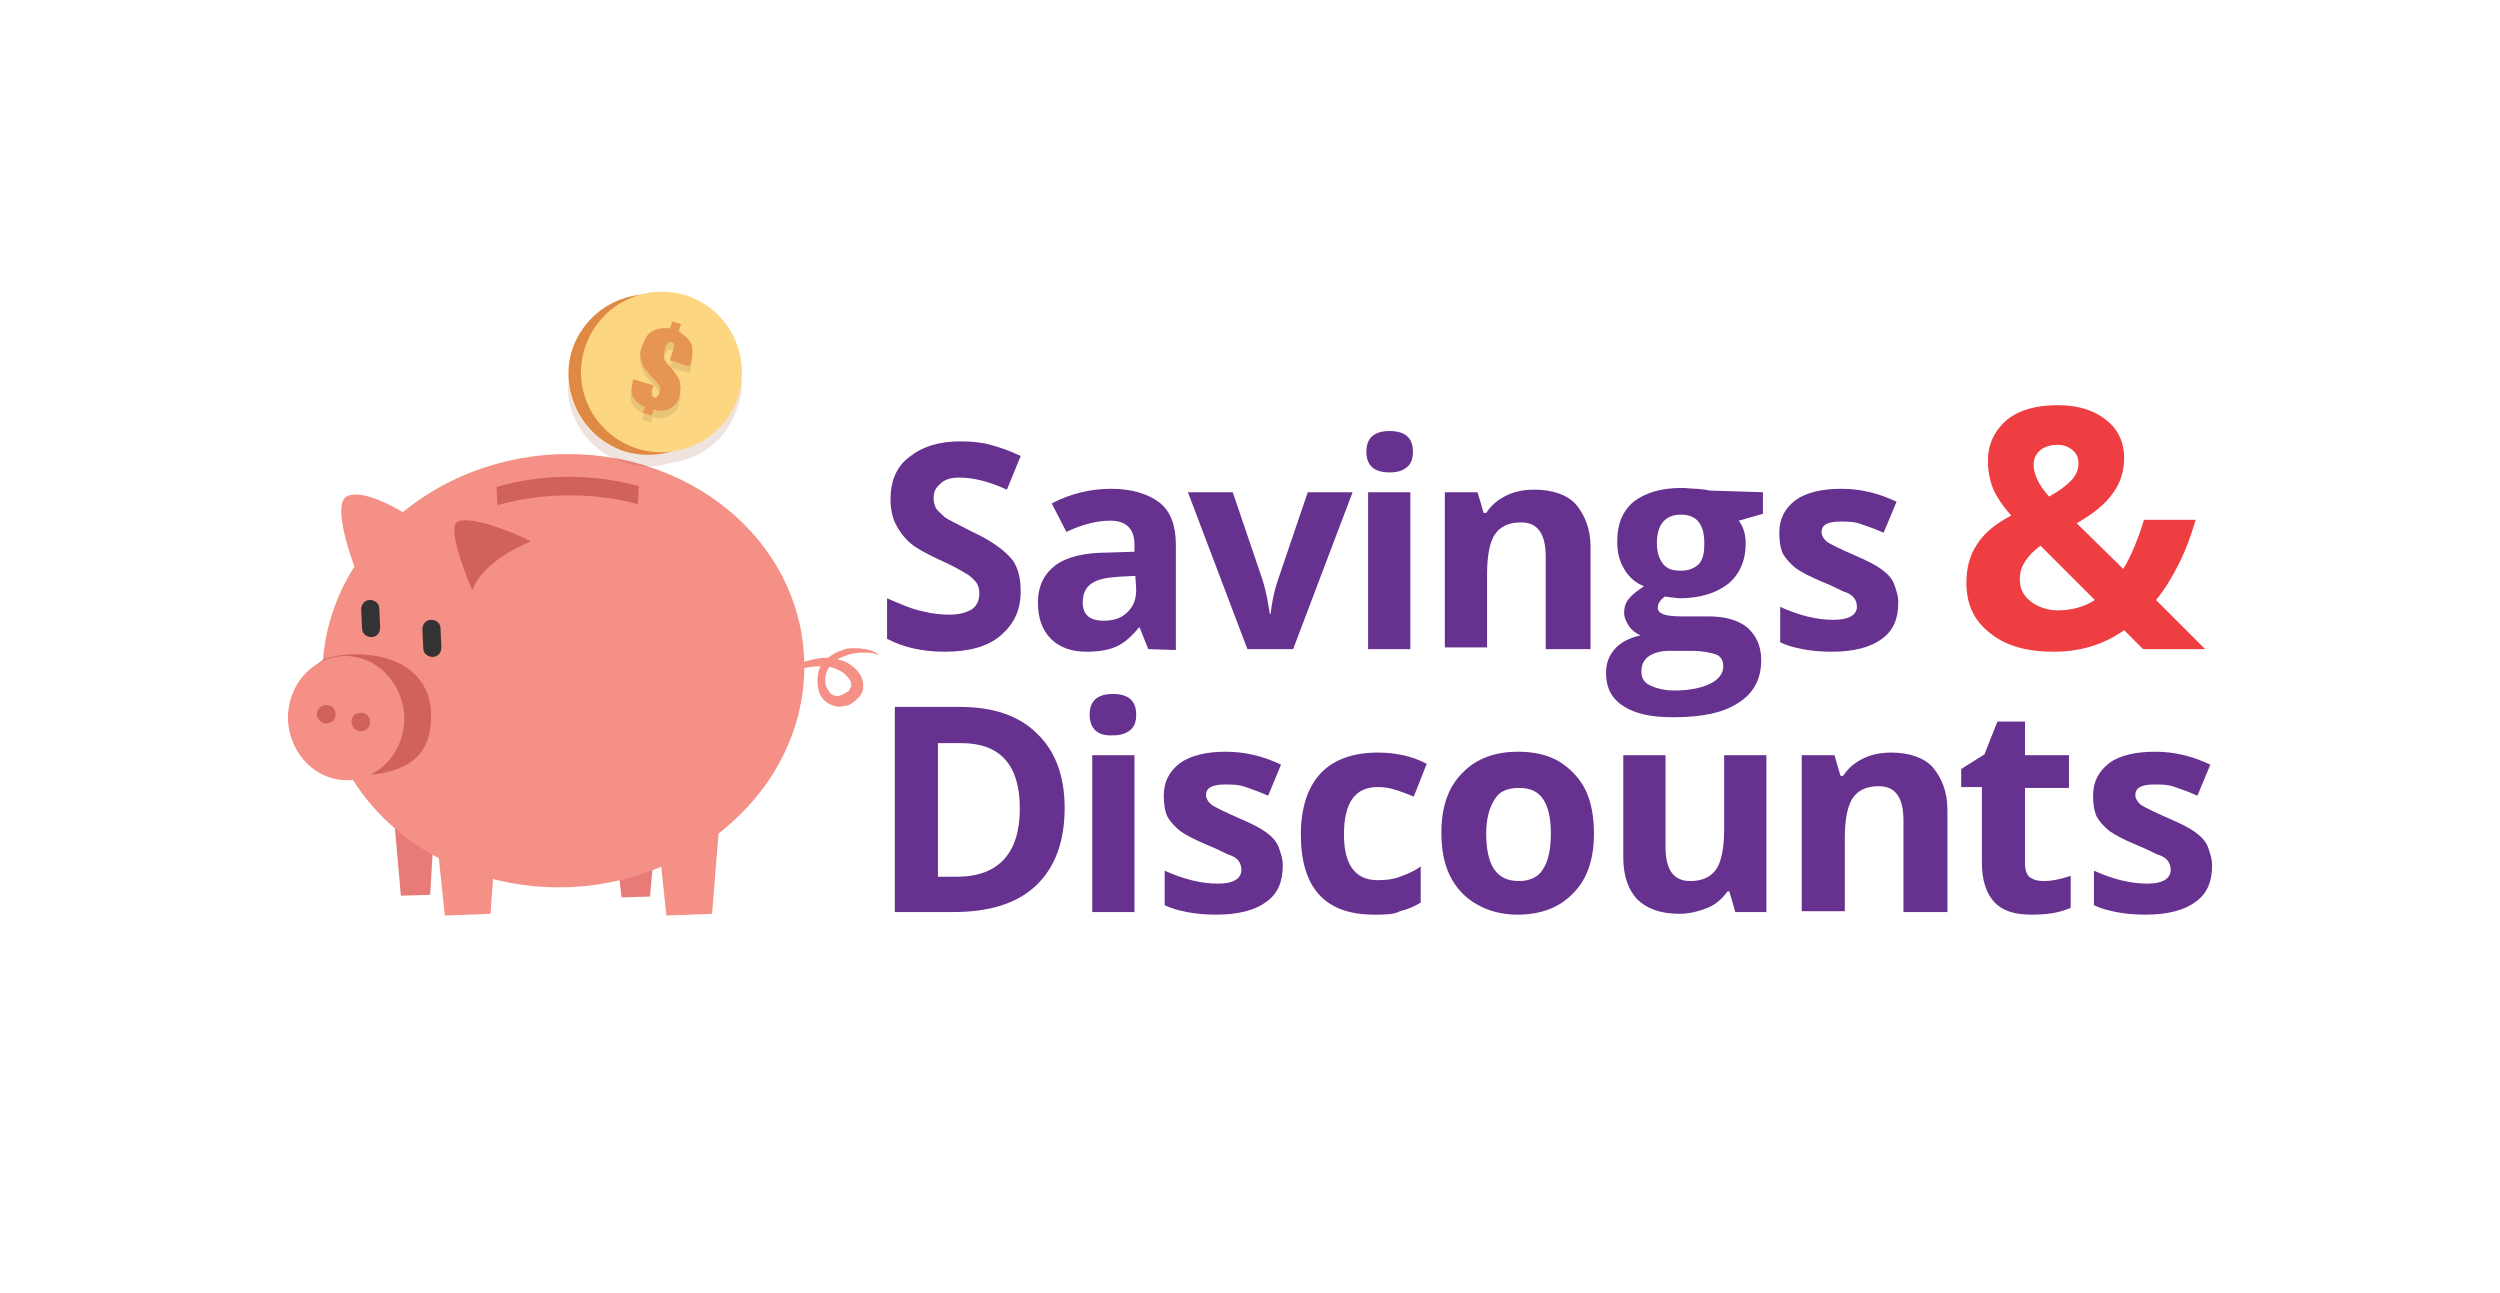 <?xml version="1.0" encoding="utf-8"?>
<!-- Generator: Adobe Illustrator 23.0.3, SVG Export Plug-In . SVG Version: 6.00 Build 0)  -->
<svg version="1.1" id="Layer_1" xmlns="http://www.w3.org/2000/svg" xmlns:xlink="http://www.w3.org/1999/xlink" x="0px" y="0px"
	 viewBox="0 0 290 150" style="enable-background:new 0 0 290 150;" xml:space="preserve">
<style type="text/css">
	.st0{fill:#67328F;}
	.st1{fill:#EF3E42;}
	.st2{fill:#E87A77;}
	.st3{fill:#F59087;}
	.st4{fill:#D1625A;}
	.st5{fill:#333333;}
	.st6{clip-path:url(#SVGID_2_);fill:#333333;}
	.st7{clip-path:url(#SVGID_2_);fill:#D1625A;}
	.st8{clip-path:url(#SVGID_2_);fill:#F59087;}
	.st9{fill:#EFE3DD;}
	.st10{fill:#E68378;}
	.st11{clip-path:url(#SVGID_4_);fill:#EFE3DD;}
	.st12{clip-path:url(#SVGID_4_);fill:#E08945;}
	.st13{clip-path:url(#SVGID_4_);fill:#FCD681;}
	.st14{fill:#E8C478;}
	.st15{fill:#E69652;}
</style>
<title>abenity</title>
<g>
	<path class="st0" d="M118.4,68.6c0,2.2-0.8,3.8-2.3,5.1c-1.5,1.3-3.7,1.9-6.5,1.9c-2.6,0-4.8-0.5-6.7-1.5v-4.7
		c1.6,0.7,3,1.3,4.1,1.5c1.1,0.3,2.2,0.4,3.1,0.4c1.1,0,1.9-0.2,2.6-0.6c0.6-0.4,0.9-1,0.9-1.9c0-0.5-0.1-0.9-0.4-1.3
		c-0.3-0.3-0.6-0.7-1.2-1c-0.5-0.3-1.5-0.9-3.1-1.6c-1.5-0.7-2.6-1.3-3.3-1.9c-0.7-0.6-1.3-1.4-1.7-2.2c-0.4-0.8-0.6-1.8-0.6-2.9
		c0-2.1,0.7-3.8,2.2-4.9c1.5-1.2,3.4-1.8,5.9-1.8c1.3,0,2.4,0.1,3.5,0.4c1.1,0.3,2.3,0.7,3.5,1.3l-1.6,3.9c-1.3-0.6-2.3-0.9-3.1-1.1
		c-0.8-0.2-1.7-0.3-2.4-0.3c-1,0-1.7,0.2-2.2,0.7c-0.6,0.5-0.8,1-0.8,1.7c0,0.4,0.1,0.8,0.3,1.2c0.2,0.3,0.6,0.6,1,1
		c0.4,0.3,1.5,0.8,3.2,1.7c2.2,1,3.8,2.2,4.6,3.2C118.1,65.8,118.4,67.1,118.4,68.6L118.4,68.6z"/>
	<path class="st0" d="M131.7,66.8l-1.9,0.1c-1.5,0.1-2.5,0.3-3.2,0.8c-0.7,0.5-1,1.2-1,2.2c0,1.4,0.8,2.1,2.4,2.1
		c1.2,0,2.1-0.3,2.8-1c0.7-0.7,1-1.5,1-2.6L131.7,66.8L131.7,66.8L131.7,66.8z M133.2,75.3l-1-2.5h-0.1c-0.8,1-1.7,1.8-2.6,2.2
		c-0.9,0.4-2,0.6-3.5,0.6c-1.7,0-3.1-0.5-4.1-1.5c-1-1-1.5-2.4-1.5-4.2c0-1.9,0.7-3.3,2-4.3c1.3-1,3.4-1.5,6.1-1.5l3.1-0.1v-0.8
		c0-1.9-1-2.8-2.8-2.8c-1.5,0-3.2,0.4-5.1,1.3l-1.7-3.3c2.1-1.1,4.4-1.7,6.9-1.7c2.4,0,4.3,0.6,5.6,1.6c1.3,1,1.9,2.7,1.9,4.9v12.2
		L133.2,75.3L133.2,75.3L133.2,75.3z"/>
	<path class="st0" d="M144.7,75.3l-6.9-18.2h5.2l3.5,10.3c0.4,1.3,0.6,2.6,0.8,3.8h0.1c0.1-1,0.3-2.3,0.8-3.8l3.5-10.3h5.2
		l-6.9,18.2H144.7L144.7,75.3z"/>
	<path class="st0" d="M163.6,75.3h-4.9V57.1h4.9V75.3L163.6,75.3z M158.5,52.4c0-1.6,0.9-2.4,2.7-2.4c1.8,0,2.7,0.8,2.7,2.4
		c0,0.8-0.2,1.4-0.7,1.8c-0.5,0.4-1.1,0.6-2,0.6C159.4,54.8,158.5,54,158.5,52.4L158.5,52.4z"/>
	<path class="st0" d="M184.2,75.3h-4.9V64.6c0-1.3-0.2-2.3-0.7-3c-0.5-0.7-1.2-1-2.2-1c-1.4,0-2.4,0.5-3,1.4
		c-0.6,0.9-0.9,2.5-0.9,4.6v8.5h-4.9V57.1h3.8l0.7,2.4h0.3c0.6-0.9,1.3-1.5,2.3-2c1-0.5,2.1-0.7,3.3-0.7c2.1,0,3.8,0.6,4.8,1.7
		c1,1.2,1.7,2.8,1.7,4.9v11.9H184.2L184.2,75.3z"/>
	<path class="st0" d="M192.2,63c0,1,0.2,1.7,0.7,2.4c0.5,0.6,1.1,0.8,2.1,0.8c0.9,0,1.6-0.3,2.1-0.8c0.5-0.6,0.6-1.4,0.6-2.4
		c0-2.2-0.9-3.3-2.7-3.3C193.2,59.7,192.2,60.8,192.2,63L192.2,63z M190.4,77.9c0,0.7,0.3,1.3,1,1.6c0.6,0.3,1.6,0.6,2.8,0.6
		c1.8,0,3.2-0.3,4.2-0.8c1-0.5,1.5-1.2,1.5-2c0-0.7-0.3-1.2-0.9-1.4c-0.6-0.2-1.5-0.4-2.8-0.4h-2.6c-0.9,0-1.7,0.2-2.3,0.6
		C190.7,76.5,190.4,77.1,190.4,77.9L190.4,77.9z M204.5,57.1v2.5l-2.8,0.8c0.6,0.8,0.8,1.7,0.8,2.7c0,1.9-0.7,3.5-2,4.6
		c-1.4,1.1-3.3,1.7-5.7,1.7l-0.9-0.1l-0.8-0.1c-0.5,0.4-0.8,0.8-0.8,1.3c0,0.7,0.9,1,2.7,1h3.1c2,0,3.5,0.4,4.6,1.3
		c1,0.9,1.6,2.1,1.6,3.8c0,2.2-0.9,3.8-2.6,4.9c-1.8,1.2-4.3,1.7-7.6,1.7c-2.6,0-4.4-0.4-5.8-1.3c-1.4-0.9-2-2.2-2-3.8
		c0-1.1,0.3-2,1-2.8c0.7-0.8,1.7-1.3,3-1.6c-0.5-0.2-1-0.6-1.3-1c-0.3-0.5-0.6-1-0.6-1.6c0-0.7,0.2-1.3,0.6-1.7
		c0.4-0.5,1-0.9,1.7-1.4c-1-0.4-1.7-1-2.3-2c-0.6-1-0.8-2-0.8-3.2c0-2,0.6-3.5,1.9-4.6c1.3-1,3.1-1.6,5.6-1.6c0.5,0,1.1,0.1,1.8,0.1
		c0.7,0.1,1.2,0.1,1.3,0.2L204.5,57.1L204.5,57.1L204.5,57.1z"/>
	<path class="st0" d="M220.2,69.9c0,1.9-0.6,3.3-1.9,4.2c-1.3,1-3.3,1.5-5.8,1.5c-1.3,0-2.4-0.1-3.4-0.3c-1-0.2-1.8-0.4-2.6-0.8
		v-4.1c0.9,0.4,1.9,0.8,3.1,1.1c1.2,0.3,2.2,0.4,3.1,0.4c1.8,0,2.7-0.6,2.7-1.5c0-0.4-0.1-0.7-0.3-1c-0.2-0.3-0.6-0.6-1.3-0.8
		c-0.6-0.3-1.4-0.7-2.4-1.1c-1.4-0.6-2.4-1.1-3.1-1.6c-0.6-0.5-1.1-1-1.5-1.7c-0.3-0.7-0.4-1.5-0.4-2.4c0-1.6,0.6-2.8,1.9-3.8
		c1.3-0.9,3.1-1.3,5.3-1.3c2.2,0,4.3,0.5,6.4,1.5l-1.5,3.6c-0.9-0.4-1.7-0.7-2.6-1c-0.8-0.3-1.6-0.3-2.4-0.3c-1.5,0-2.2,0.4-2.2,1.2
		c0,0.4,0.2,0.8,0.7,1.2c0.5,0.3,1.5,0.8,3.1,1.5c1.4,0.6,2.4,1.1,3.1,1.6c0.7,0.5,1.2,1,1.5,1.7C219.9,68.3,220.2,69,220.2,69.9
		L220.2,69.9z"/>
	<path class="st1" d="M241.1,53.8c0-0.7-0.2-1.2-0.7-1.6c-0.5-0.4-1-0.6-1.7-0.6c-0.8,0-1.5,0.2-2,0.6c-0.5,0.4-0.8,1-0.8,1.7
		c0,1.1,0.6,2.4,1.8,3.7c1.1-0.6,1.9-1.2,2.5-1.8C240.8,55.2,241.1,54.5,241.1,53.8L241.1,53.8z M234.3,67.2c0,1.1,0.4,1.9,1.3,2.6
		c0.8,0.6,1.9,1,3.1,1c1.6,0,3.1-0.4,4.3-1.2l-6.3-6.3c-0.8,0.6-1.3,1.1-1.7,1.7C234.5,65.7,234.3,66.4,234.3,67.2L234.3,67.2z
		 M255.8,75.3h-7.2l-2.2-2.2c-2.4,1.7-5.1,2.5-8.2,2.5c-3.1,0-5.6-0.7-7.4-2.2c-1.8-1.4-2.7-3.3-2.7-5.8c0-1.7,0.4-3.2,1.2-4.4
		c0.8-1.3,2.1-2.4,4-3.4c-1-1.1-1.7-2.2-2.1-3.1c-0.4-1-0.6-2.1-0.6-3.3c0-1.9,0.8-3.5,2.2-4.7c1.5-1.2,3.5-1.7,5.9-1.7
		c2.4,0,4.2,0.6,5.6,1.7c1.4,1.1,2.1,2.6,2.1,4.4c0,1.5-0.4,2.9-1.3,4.1c-0.9,1.3-2.3,2.4-4.2,3.5l5.4,5.3c0.9-1.5,1.7-3.4,2.4-5.7
		h6c-0.5,1.7-1.1,3.4-1.9,5c-0.8,1.6-1.7,3.1-2.7,4.3L255.8,75.3L255.8,75.3z"/>
	<path class="st0" d="M118.3,93.8c0-5.1-2.3-7.6-6.8-7.6h-2.7v15.5h2.2C115.8,101.7,118.3,99,118.3,93.8L118.3,93.8z M123.5,93.7
		c0,3.9-1.1,6.9-3.3,9c-2.2,2.1-5.4,3.1-9.7,3.1h-6.7V82h7.5c3.9,0,6.9,1,9,3.1C122.4,87.1,123.5,90,123.5,93.7L123.5,93.7z"/>
	<path class="st0" d="M131.6,105.8h-4.9V87.6h4.9V105.8L131.6,105.8z M126.4,82.9c0-1.6,0.9-2.4,2.7-2.4c1.8,0,2.7,0.8,2.7,2.4
		c0,0.8-0.2,1.4-0.7,1.8c-0.5,0.4-1.1,0.6-2,0.6C127.3,85.4,126.4,84.5,126.4,82.9L126.4,82.9z"/>
	<path class="st0" d="M148.8,100.4c0,1.9-0.6,3.3-1.9,4.2c-1.3,1-3.3,1.5-5.8,1.5c-1.3,0-2.4-0.1-3.4-0.3c-1-0.2-1.8-0.4-2.6-0.8
		V101c0.9,0.4,1.9,0.8,3.1,1.1c1.2,0.3,2.2,0.4,3.1,0.4c1.8,0,2.7-0.6,2.7-1.6c0-0.4-0.1-0.7-0.3-1c-0.2-0.3-0.6-0.6-1.3-0.8
		c-0.6-0.3-1.4-0.7-2.4-1.1c-1.4-0.6-2.4-1.1-3.1-1.6c-0.6-0.5-1.1-1-1.5-1.7c-0.3-0.7-0.4-1.5-0.4-2.4c0-1.6,0.6-2.8,1.9-3.8
		c1.3-0.9,3.1-1.3,5.3-1.3c2.2,0,4.3,0.5,6.4,1.5l-1.5,3.6c-0.9-0.4-1.7-0.7-2.6-1c-0.8-0.3-1.6-0.3-2.4-0.3c-1.5,0-2.2,0.4-2.2,1.2
		c0,0.4,0.2,0.8,0.7,1.2c0.5,0.3,1.5,0.8,3.1,1.5c1.4,0.6,2.4,1.1,3.1,1.6c0.7,0.5,1.2,1,1.5,1.7C148.5,98.8,148.8,99.5,148.8,100.4
		L148.8,100.4z"/>
	<path class="st0" d="M159.4,106.1c-5.7,0-8.5-3.1-8.5-9.3c0-3.1,0.8-5.5,2.3-7.1c1.5-1.6,3.8-2.4,6.6-2.4c2.1,0,4,0.4,5.7,1.3
		l-1.5,3.8c-0.8-0.3-1.5-0.6-2.2-0.8c-0.6-0.2-1.3-0.3-2-0.3c-2.6,0-3.9,1.8-3.9,5.5c0,3.5,1.3,5.3,3.9,5.3c1,0,1.8-0.1,2.6-0.4
		c0.8-0.3,1.6-0.6,2.4-1.2v4.2c-0.8,0.5-1.6,0.8-2.4,1C161.7,106.1,160.6,106.1,159.4,106.1L159.4,106.1z"/>
	<path class="st0" d="M172.4,96.7c0,1.8,0.3,3.2,0.9,4.1c0.6,0.9,1.5,1.4,2.9,1.4c1.3,0,2.3-0.5,2.8-1.4c0.6-0.9,0.9-2.3,0.9-4.1
		c0-1.8-0.3-3.1-0.9-4c-0.6-0.9-1.5-1.3-2.8-1.3c-1.3,0-2.3,0.4-2.8,1.3C172.8,93.6,172.4,94.9,172.4,96.7L172.4,96.7z M184.9,96.7
		c0,3-0.8,5.3-2.4,6.9c-1.6,1.7-3.8,2.5-6.5,2.5c-1.7,0-3.3-0.4-4.7-1.2c-1.4-0.8-2.4-1.9-3.1-3.3c-0.7-1.4-1-3.1-1-5
		c0-3,0.8-5.3,2.4-6.9c1.6-1.7,3.8-2.5,6.5-2.5c1.7,0,3.3,0.3,4.7,1.1c1.3,0.8,2.4,1.9,3.1,3.3C184.6,93,184.9,94.8,184.9,96.7
		L184.9,96.7z"/>
	<path class="st0" d="M201.3,105.8l-0.7-2.4h-0.2c-0.6,0.8-1.3,1.5-2.3,1.9c-1,0.4-2.1,0.7-3.3,0.7c-2.2,0-3.8-0.6-4.9-1.7
		c-1.1-1.2-1.6-2.8-1.6-4.9V87.6h4.9v10.6c0,1.3,0.2,2.3,0.7,3c0.5,0.7,1.2,1,2.2,1c1.4,0,2.4-0.5,3-1.4c0.6-0.9,0.9-2.5,0.9-4.6
		v-8.6h4.9v18.2H201.3L201.3,105.8z"/>
	<path class="st0" d="M225.7,105.8h-4.9V95.2c0-1.3-0.2-2.3-0.7-3c-0.5-0.7-1.2-1-2.2-1c-1.4,0-2.4,0.5-3,1.4
		c-0.6,0.9-0.9,2.5-0.9,4.6v8.5H209V87.6h3.8l0.7,2.4h0.3c0.6-0.9,1.3-1.5,2.3-2c1-0.5,2.1-0.7,3.3-0.7c2.1,0,3.8,0.6,4.8,1.7
		c1,1.2,1.7,2.8,1.7,4.9v11.9H225.7L225.7,105.8z"/>
	<path class="st0" d="M237.1,102.2c0.9,0,1.9-0.2,3.1-0.6v3.7c-1.3,0.6-2.8,0.8-4.6,0.8c-2,0-3.4-0.5-4.3-1.5
		c-0.9-1-1.4-2.5-1.4-4.5v-8.8h-2.4v-2.1l2.7-1.7l1.5-3.8h3.2v3.9h5.1v3.8h-5.1v8.8c0,0.7,0.2,1.3,0.6,1.6
		C236,102.1,236.4,102.2,237.1,102.2L237.1,102.2z"/>
	<path class="st0" d="M256.6,100.4c0,1.9-0.6,3.3-1.9,4.2c-1.3,1-3.3,1.5-5.8,1.5c-1.3,0-2.4-0.1-3.4-0.3c-1-0.2-1.8-0.4-2.6-0.8
		V101c0.9,0.4,1.9,0.8,3.1,1.1c1.2,0.3,2.2,0.4,3.1,0.4c1.8,0,2.7-0.6,2.7-1.6c0-0.4-0.1-0.7-0.3-1c-0.2-0.3-0.6-0.6-1.3-0.8
		c-0.6-0.3-1.4-0.7-2.4-1.1c-1.4-0.6-2.4-1.1-3.1-1.6c-0.6-0.5-1.1-1-1.5-1.7c-0.3-0.7-0.4-1.5-0.4-2.4c0-1.6,0.6-2.8,1.9-3.8
		c1.2-0.9,3.1-1.3,5.3-1.3c2.2,0,4.3,0.5,6.4,1.5l-1.5,3.6c-0.9-0.4-1.7-0.7-2.6-1c-0.8-0.3-1.6-0.3-2.4-0.3c-1.5,0-2.2,0.4-2.2,1.2
		c0,0.4,0.2,0.8,0.7,1.2c0.5,0.3,1.5,0.8,3.1,1.5c1.4,0.6,2.4,1.1,3.1,1.6c0.7,0.5,1.2,1,1.5,1.7C256.3,98.8,256.6,99.5,256.6,100.4
		L256.6,100.4z"/>
	<polyline class="st2" points="72.1,104.1 72.1,104.1 71.2,96.2 76.1,96.1 75.4,104 	"/>
	<polyline class="st2" points="46.5,103.9 46.5,103.9 45.6,93.7 50.5,93.6 49.9,103.8 	"/>
	<polyline class="st3" points="77.3,106.2 77.3,106.2 76,93.8 83.6,93.6 82.6,106 	"/>
	<polyline class="st3" points="51.6,106.2 51.6,106.2 50.3,93.8 57.8,93.6 56.9,106 	"/>
	<path class="st3" d="M63,52.8c15.4-1.4,28.9,8.6,30.2,22.4c1.3,13.8-10.1,26.1-25.5,27.6c-15.4,1.4-28.9-8.6-30.2-22.4
		C36.2,66.6,47.6,54.3,63,52.8"/>
	<path class="st3" d="M88.7,80.5c-0.1-0.4,0.1-0.9,0.4-1.2c0.3-0.3,0.6-0.7,0.9-0.9c0.3-0.3,0.7-0.5,1.1-0.7
		c0.3-0.2,0.8-0.3,1.2-0.6c0.4-0.1,0.8-0.3,1.2-0.4c0.4-0.1,0.8-0.2,1.3-0.3c0.4-0.1,0.9-0.1,1.4-0.1c0.2,0,0.5,0,0.8,0.1
		c0.1,0.1,0.2,0.1,0.3,0.1c0.1,0.1,0.2,0.1,0.3,0.1c0.5,0.1,0.9,0.4,1.3,0.7c0.4,0.3,0.8,0.7,1.1,1.4c0.1,0.3,0.2,0.8,0.1,1.3
		c-0.1,0.4-0.3,0.8-0.6,1c-0.2,0.3-0.5,0.4-0.7,0.6c-0.3,0.2-0.6,0.3-0.9,0.3c-0.3,0.1-0.7,0.1-1.1,0c-0.3-0.1-0.8-0.3-1-0.5
		c-0.6-0.5-0.8-1-0.9-1.6c-0.1-0.6-0.1-1.1,0-1.7c0.1-0.6,0.4-1,0.8-1.5l-0.1,0.1c0.5-0.5,1-0.8,1.6-1.1c0.3-0.1,0.6-0.2,0.8-0.3
		c0.3-0.1,0.6-0.1,0.8-0.1c0.3,0,0.6,0,0.8,0s0.6,0.1,0.8,0.1c0.6,0.1,1.1,0.3,1.5,0.6c0,0,0.1,0.1,0,0.1H102
		c-0.5-0.2-1-0.3-1.5-0.3c-0.5,0-1,0-1.5,0.1c-0.5,0.1-1,0.3-1.5,0.5c-0.5,0.2-0.9,0.6-1.2,1c-0.3,0.3-0.4,0.6-0.5,1
		c-0.1,0.3-0.1,0.8,0,1.2c0.1,0.3,0.3,0.7,0.6,1c0.3,0.2,0.7,0.3,1,0.2c0.2-0.1,0.3-0.1,0.5-0.2c0.1-0.1,0.3-0.2,0.5-0.3
		c0.1-0.1,0.2-0.3,0.3-0.5c0.1-0.1,0-0.3,0-0.6c-0.1-0.3-0.4-0.6-0.7-0.9c-0.3-0.3-0.6-0.4-1-0.6c-0.2-0.1-0.3-0.1-0.6-0.2
		c-0.2-0.1-0.3-0.1-0.6-0.1c-0.4,0-0.8,0-1.2,0c-0.8,0.1-1.6,0.2-2.4,0.5c-0.8,0.2-1.5,0.5-2.2,0.9c-0.3,0.2-0.7,0.4-0.9,0.7
		C88.9,79.7,88.7,80,88.7,80.5C88.7,80.4,88.7,80.5,88.7,80.5C88.7,80.6,88.7,80.6,88.7,80.5L88.7,80.5z"/>
	<path class="st4" d="M57.6,56.5c0,0,7.5-2.6,16.5-0.1L74,58.5c0,0-7.4-2.4-16.3,0.1L57.6,56.5L57.6,56.5z"/>
	<path class="st3" d="M41.4,66.5c0,0-3.3-8.3-1-9c2.2-0.8,6.8,2.2,6.8,2.2"/>
	<path class="st4" d="M54.8,68.5c0,0-3.2-7.3-1.7-8c1.5-0.7,6.4,1.2,8.5,2.3C61.6,62.8,56,64.9,54.8,68.5L54.8,68.5z"/>
	<path class="st5" d="M44.1,72.8c0,0.6-0.4,1.1-1,1.1c-0.6,0-1.1-0.4-1.1-1l-0.1-2.2c0-0.6,0.4-1.1,1-1.1c0.6,0,1.1,0.4,1.1,1
		L44.1,72.8L44.1,72.8z"/>
	<g>
		<defs>
			<rect id="SVGID_1_" x="33.4" y="33.8" width="223.2" height="72.4"/>
		</defs>
		<clipPath id="SVGID_2_">
			<use xlink:href="#SVGID_1_"  style="overflow:visible;"/>
		</clipPath>
		<path class="st6" d="M51.2,75.1c0,0.6-0.4,1.1-1,1.1c-0.6,0-1.1-0.4-1.1-1L49,73c0-0.6,0.4-1.1,1-1.1c0.6,0,1.1,0.4,1.1,1
			L51.2,75.1L51.2,75.1z"/>
		<path class="st7" d="M50,82.6c0.1,3.7-1.1,6.7-7.2,7.3c-3.2,0.3-4.2-1.9-4.4-5.6c-0.1-3.7-5.7-8.1,2.6-8.4
			C47,75.8,49.9,79,50,82.6L50,82.6z"/>
		<path class="st8" d="M39.9,76.1c3.7-0.1,6.8,3,7,7c0.1,4-2.8,7.3-6.5,7.4c-3.7,0.1-6.8-3-7-7C33.3,79.5,36.2,76.2,39.9,76.1
			L39.9,76.1z"/>
	</g>
	<path class="st4" d="M36.8,82.6c0.1-0.6,0.7-0.9,1.3-0.8c0.6,0.1,0.9,0.7,0.8,1.3c-0.1,0.6-0.7,0.9-1.3,0.8
		C37,83.7,36.6,83.1,36.8,82.6L36.8,82.6z"/>
	<path class="st4" d="M40.8,83.5c0.1-0.6,0.7-0.9,1.3-0.8c0.6,0.1,0.9,0.7,0.8,1.3c-0.1,0.6-0.7,0.9-1.3,0.8
		C41,84.6,40.7,84.1,40.8,83.5L40.8,83.5z"/>
	<path class="st9" d="M75.2,54.1C75.2,54.1,75.2,54.1,75.2,54.1c-1.4-0.4-2.8-0.8-4.2-1c-3.4-1.7-5.4-5.3-5.1-9
		c0.2,3,1.9,5.7,4.4,7.2c1,0.9,2.3,1.7,3.7,2.1c0.9,0.3,1.8,0.4,2.6,0.4c0.4,0,0.8,0,1.1-0.1C77,54,76.1,54.1,75.2,54.1"/>
	<path class="st10" d="M75.2,54.1c-0.9,0-1.7-0.1-2.6-0.4c-0.6-0.2-1.1-0.4-1.6-0.6C72.5,53.3,73.8,53.7,75.2,54.1"/>
	<g>
		<defs>
			<rect id="SVGID_3_" x="33.4" y="33.8" width="223.2" height="72.4"/>
		</defs>
		<clipPath id="SVGID_4_">
			<use xlink:href="#SVGID_3_"  style="overflow:visible;"/>
		</clipPath>
		<path class="st11" d="M76.7,53.8c-0.9,0-1.8-0.1-2.6-0.4c-1.4-0.4-2.7-1.1-3.7-2.1c0.7,0.4,1.4,0.7,2.2,1c0.9,0.3,1.8,0.4,2.6,0.4
			c0.9,0,1.8-0.1,2.6-0.4c3.6-0.4,6.7-2.9,7.8-6.6c0.2-0.6,0.3-1.3,0.4-1.9c0.1,1.1,0,2.2-0.4,3.3c-1.1,3.7-4.2,6.2-7.8,6.6
			C77.5,53.8,77.1,53.8,76.7,53.8"/>
		<path class="st12" d="M66.3,40.8c1.5-4.9,6.6-7.7,11.6-6.3c4.9,1.5,7.7,6.6,6.3,11.6c-1.5,4.9-6.6,7.7-11.6,6.3
			C67.7,50.9,64.9,45.7,66.3,40.8"/>
		<path class="st13" d="M67.8,40.5c1.5-4.9,6.6-7.7,11.6-6.3c4.9,1.5,7.7,6.6,6.3,11.6c-1.5,4.9-6.6,7.7-11.6,6.3
			C69.1,50.6,66.3,45.4,67.8,40.5"/>
	</g>
	<path class="st14" d="M75.5,49l-1-0.3l0.2-0.7c-0.7-0.3-1.1-0.7-1.4-1.2c-0.2-0.5-0.2-1,0-1.7c0,0,0,0,0,0c0.1,0,0.1-0.1,0.2-0.3
		l2.3,0.7l-0.1,0.3c-0.1,0.4-0.2,0.7-0.1,0.8c0,0.1,0.1,0.2,0.3,0.3c0,0,0.1,0,0.1,0c0.1,0,0.2,0,0.2-0.1c0.1-0.1,0.2-0.2,0.3-0.4
		c0.1-0.3,0.1-0.6,0-0.8c-0.1-0.2-0.4-0.6-1-1.3c-0.5-0.6-0.8-0.9-0.9-1.2c-0.1-0.3-0.3-0.6-0.3-1c-0.1-0.4,0-0.8,0.2-1.3
		c0.3-0.8,0.6-1.4,1.2-1.7c0.4-0.2,0.8-0.3,1.3-0.3c0.2,0,0.5,0,0.7,0.1l0.3-0.8l1,0.3l-0.3,0.9c0.6,0.3,1,0.6,1.4,1.2
		c0.3,0.6,0.3,1.3,0,2.4l-0.1,0.4l-2.3-0.7l0.2-0.6c0.2-0.6,0.3-1,0.3-1.2c0-0.1-0.1-0.3-0.3-0.3c0,0-0.1,0-0.1,0
		c-0.1,0-0.2,0-0.3,0.1c-0.1,0.1-0.2,0.2-0.3,0.4c-0.1,0.5-0.2,0.9-0.2,1.1c0,0.2,0.1,0.6,0.5,1c0.6,0.6,0.9,1.1,1.1,1.4
		c0.2,0.3,0.3,0.6,0.3,1c0.1,0.4,0,0.9-0.1,1.3c-0.2,0.7-0.6,1.2-1.1,1.4c-0.3,0.2-0.7,0.3-1.1,0.3c-0.3,0-0.6,0-0.9-0.1L75.5,49"/>
	<path class="st15" d="M73.5,44l2.3,0.7l-0.1,0.3c-0.1,0.4-0.2,0.7-0.1,0.8c0,0.1,0.1,0.2,0.3,0.3c0.1,0.1,0.3,0,0.3-0.1
		c0.1-0.1,0.2-0.2,0.3-0.4c0.1-0.3,0.1-0.6,0-0.8c-0.1-0.2-0.4-0.6-1-1.2c-0.5-0.6-0.8-0.9-0.9-1.2c-0.1-0.3-0.3-0.6-0.3-1
		c-0.1-0.4,0-0.8,0.2-1.3c0.3-0.8,0.6-1.4,1.2-1.7c0.6-0.3,1.2-0.4,2-0.3l0.3-0.8l1,0.3l-0.3,0.9c0.6,0.3,1,0.6,1.4,1.2
		c0.3,0.6,0.3,1.3,0,2.4l-0.1,0.4l-2.3-0.7l0.2-0.6c0.2-0.6,0.3-1,0.3-1.2c0-0.1-0.1-0.3-0.3-0.3c-0.1-0.1-0.3,0-0.4,0.1
		c-0.1,0.1-0.2,0.2-0.3,0.4c-0.1,0.5-0.2,0.9-0.2,1.1c0,0.2,0.1,0.6,0.5,1c0.6,0.6,0.9,1.1,1.1,1.4c0.2,0.3,0.3,0.6,0.3,1
		c0.1,0.4,0,0.9-0.1,1.3c-0.2,0.7-0.6,1.2-1.1,1.4c-0.5,0.3-1.2,0.3-1.9,0.1l-0.2,0.7l-1-0.3l0.2-0.7c-0.7-0.3-1.1-0.7-1.4-1.2
		c-0.2-0.5-0.2-1,0-1.7C73.3,44.4,73.4,44.2,73.5,44L73.5,44z"/>
</g>
</svg>
